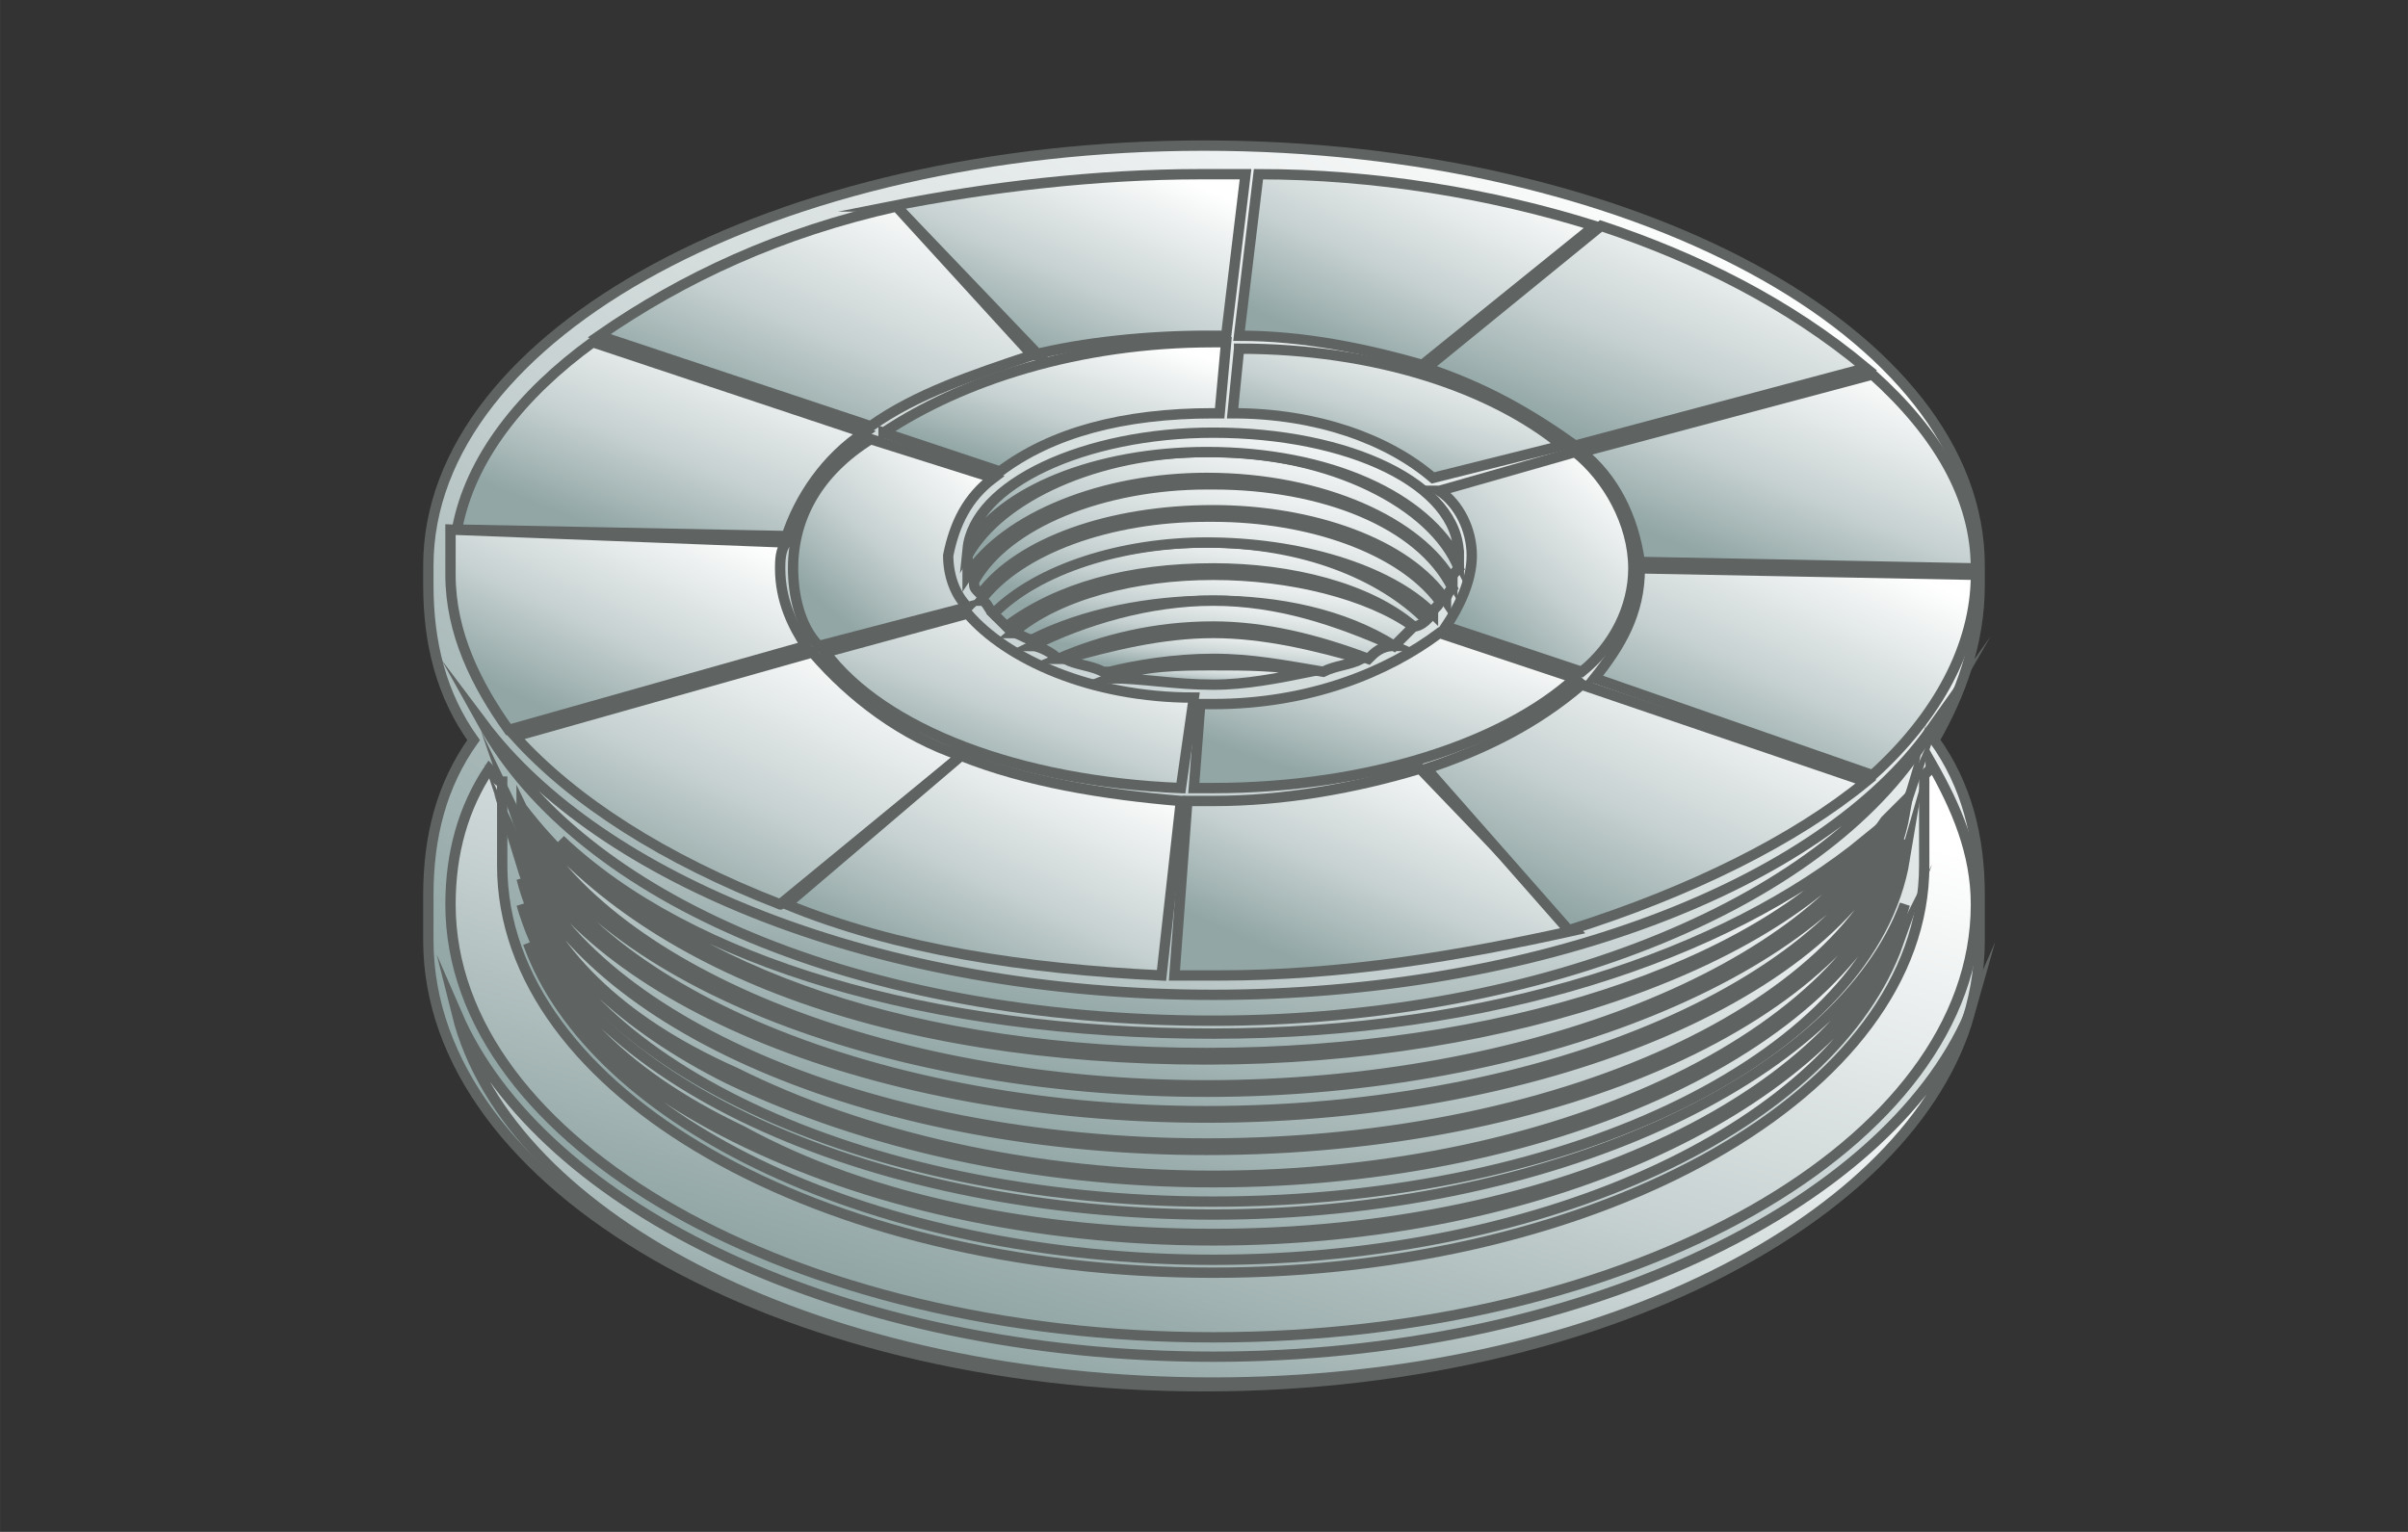 <?xml version="1.0" encoding="UTF-8"?>
<!DOCTYPE svg PUBLIC "-//W3C//DTD SVG 1.1//EN" "http://www.w3.org/Graphics/SVG/1.1/DTD/svg11.dtd">
<!-- Creator: CorelDRAW -->
<svg xmlns="http://www.w3.org/2000/svg" xml:space="preserve" width="46.567mm" height="29.633mm" version="1.1" style="shape-rendering:geometricPrecision; text-rendering:geometricPrecision; image-rendering:optimizeQuality; fill-rule:evenodd; clip-rule:evenodd"
viewBox="0 0 4656.66 2963.32"
 xmlns:xlink="http://www.w3.org/1999/xlink"
 xmlns:xodm="http://www.corel.com/coreldraw/odm/2003">
 <rect x="0" y="0" width="4656.66" height="2963.32" fill="#333333" stroke="none"/>
 <defs>
  <style type="text/css">
   <![CDATA[
    .str0 {stroke:#5F6463;stroke-width:20;stroke-miterlimit:22.926}
    .fil0 {fill:url(#id0)}
   ]]>
  </style>
  <linearGradient id="id0" gradientUnits="objectBoundingBox" x1="24.109%" y1="87.3%" x2="89.891%" y2="8.7%">
   <stop offset="0" style="stop-opacity:1; stop-color:#91A6A5"/>
   <stop offset="0.412" style="stop-opacity:1; stop-color:#C8D2D2"/>
   <stop offset="1" style="stop-opacity:1; stop-color:white"/>
  </linearGradient>
 </defs>
 <g id="Слой_x0020_1">
  <g id="_1973762247216">
   <path class="fil0 str0" d="M915.85 1431.66c-62.5,-87.49 -87.5,-187.49 -87.5,-299.99l0 0c0,-12.5 0,-25 0,-37.5 0,-449.99 674.99,-812.49 1499.98,-812.49 824.99,0 1499.98,362.5 1499.98,812.49 0,12.5 0,25 0,37.5l0 0c0,112.5 -37.5,212.5 -87.5,299.99 62.5,87.5 87.5,187.5 87.5,300 0,25 0,50 0,62.5l0 25c0,474.99 -674.99,862.48 -1499.98,862.48 -824.99,0 -1499.98,-387.49 -1499.98,-862.48l0 -25c0,-12.5 0,-37.5 0,-62.5 0,-112.5 25,-212.5 87.5,-300z"/>
   <path class="fil0 str0" d="M2346.15 2674.45c737.49,0 1349.98,-312.5 1462.48,-712.49 -162.5,374.99 -762.49,662.49 -1462.48,662.49 -712.49,0 -1299.98,-287.5 -1462.48,-662.49 100,399.99 712.49,712.49 1462.48,712.49l0 0z"/>
   <path class="fil0 str0" d="M3733.63 1486.96c0,0 -12.5,12.5 -12.5,12.5l0 175c0,437.49 -624.99,787.49 -1374.98,787.49 -762.49,0 -1374.98,-350 -1374.98,-787.49l0 -162.5c-12.5,0 -12.5,-12.5 -25,-25 -50,75 -75,162.5 -75,262.5 0,462.49 662.49,837.49 1474.98,837.49 812.49,0 1474.98,-375 1474.98,-837.49 0,-100 -37.5,-187.5 -87.5,-275l0 12.5z"/>
   <path class="fil0 str0" d="M2346.15 2399.45c-349.99,0 -674.99,-75 -924.99,-200 -199.99,-100 -337.49,-224.99 -399.99,-374.99 125,349.99 674.99,612.49 1324.98,612.49 649.99,0 1199.98,-262.5 1324.98,-612.49 -162.5,324.99 -687.49,574.99 -1324.98,574.99l0 0z"/>
   <path class="fil0 str0" d="M2333.65 2036.95c562.49,0 1062.48,-162.49 1274.98,-412.49 -274.99,225 -724.99,375 -1262.48,375 -549.99,0 -1012.48,-137.5 -1262.48,-375 250,262.5 687.49,412.49 1249.98,412.49l0 0z"/>
   <path class="fil0 str0" d="M2346.15 2349.45c-649.99,0 -1212.48,-250 -1337.48,-599.99 50,175 187.5,324.99 424.99,437.49 250,137.5 575,200 912.49,200 674.99,0 1237.48,-275 1337.48,-637.49 -125,337.49 -687.49,599.99 -1337.48,599.99l0 0z"/>
   <path class="fil0 str0" d="M2333.65 2149.45c662.49,0 1237.48,-249.99 1349.98,-587.49 -137.5,312.5 -712.49,549.99 -1349.98,549.99 -637.49,0 -1187.48,-224.99 -1337.48,-537.49l0 0c112.5,325 674.99,574.99 1337.48,574.99l0 0z"/>
   <path class="fil0 str0" d="M2346.15 2286.95c-349.99,0 -674.99,-75 -937.48,-200 -200,-99.99 -350,-237.49 -400,-387.49 87.5,349.99 649.99,624.99 1337.48,624.99 699.99,0 1274.98,-287.5 1337.48,-662.49 -100,350 -662.49,624.99 -1337.48,624.99l0 0z"/>
   <path class="fil0 str0" d="M1008.67 1674.46c50,162.5 187.5,300 412.49,399.99 250,125 575,200 924.99,200 687.49,0 1262.48,-287.49 1337.48,-649.99 -100,337.5 -662.49,599.99 -1349.98,599.99 -624.99,0 -1174.98,-224.99 -1324.98,-549.99l0 0z"/>
   <path class="fil0 str0" d="M2333.65 2211.95c712.49,0 1287.48,-287.49 1349.98,-637.49 -100,337.5 -687.49,587.49 -1349.98,587.49 -637.49,0 -1187.48,-224.99 -1337.48,-537.49 112.5,337.5 674.99,587.49 1337.48,587.49l0 0z"/>
   <path class="fil0 str0" d="M1008.67 1561.96c150,312.5 699.99,537.49 1324.98,537.49 624.99,0 1174.98,-224.99 1324.98,-524.99l-12.5 12.5c-187.5,275 -724.99,462.49 -1312.48,462.49 -612.49,0 -1087.48,-174.99 -1324.98,-487.49l0 0z"/>
   <path class="fil0 str0" d="M2346.15 1924.46c-649.99,0 -1187.48,-225 -1412.48,-525 187.5,337.5 724.99,575 1412.48,575 649.99,0 1199.98,-237.5 1387.48,-562.5 -212.5,300 -762.49,512.5 -1387.48,512.5l0 0z"/>
   <path class="fil0 str0" d="M3621.13 724.48l-562.49 149.99c62.5,50 100,125 112.5,212.5l649.99 12.5c0,-137.5 -75,-262.5 -200,-374.99l0 0z"/>
   <path class="fil0 str0" d="M1733.66 399.48l275 287.5 -12.5 0c99.99,-25 224.99,-37.5 337.49,-37.5 0,0 12.5,0 12.5,0l25 0 37.5 -312.5 -62.5 0c-12.5,0 -12.5,0 -25,0 -200,0 -412.49,25 -599.99,62.5l12.5 0z"/>
   <path class="fil0 str0" d="M883.67 1024.47l637.49 12.5c25,-75 75,-150 150,-200l-524.99 -174.99c-137.5,99.99 -237.5,224.99 -262.5,362.49l0 0z"/>
   <path class="fil0 str0" d="M983.67 1411.96l574.99 -162.49c-25,-37.5 -50,-87.5 -50,-150 0,-12.5 0,-37.5 12.5,-50l-649.99 -25c0,25 0,62.5 0,87.5 0,0 0,0 0,0 0,112.5 50,212.5 112.5,299.99l0 0z"/>
   <path class="fil0 str0" d="M1508.66 1749.46l350 -287.5c-112.5,-37.5 -212.5,-112.49 -287.5,-199.99l-574.99 162.49c112.5,125 287.5,237.5 512.49,325l0 0z"/>
   <path class="fil0 str0" d="M2246.15 1886.96l37.5 -337.5c-150,-12.5 -299.99,-37.5 -424.99,-87.5l-337.5 287.5c212.5,87.5 462.5,125 724.99,137.5l0 0z"/>
   <path class="fil0 str0" d="M2746.14 1486.96c-124.99,37.5 -262.49,62.5 -399.99,62.5 0,0 0,0 0,0l-50 0 -25 337.5c25,0 50,0 75,0 0,0 0,0 12.5,0 237.5,0 462.49,-37.5 687.49,-87.5l-300 -312.5z"/>
   <path class="fil0 str0" d="M3058.64 1324.47c-87.5,74.99 -187.5,124.99 -300,162.49l275 312.5c237.5,-75 437.49,-175 574.99,-287.5l-549.99 -187.49z"/>
   <path class="fil0 str0" d="M2783.64 949.47c37.5,25 62.5,75 62.5,125 0,50 -25,100 -50,137.5l262.5 87.5c62.5,-50 100,-125 100,-200 0,-87.5 -50,-175 -112.5,-225l-262.5 75z"/>
   <path class="fil0 str0" d="M1871.16 1174.47c-25,-25 -37.5,-62.5 -37.5,-100 12.5,-62.5 37.5,-112.5 87.5,-150l-237.5 -75c-100,62.5 -150,150 -150,250 0,50 12.5,112.5 50,150l287.5 -75z"/>
   <path class="fil0 str0" d="M1946.16 1211.97c100,-75 237.49,-112.5 399.99,-112.5 150,0 300,37.5 387.49,112.5 12.5,0 25,-12.5 25,-12.5 -87.49,-87.5 -237.49,-150 -424.99,-150 -175,0 -324.99,50 -412.49,137.5 12.5,12.5 12.5,12.5 25,25l0 0z"/>
   <path class="fil0 str0" d="M1996.16 1236.97c99.99,-50 224.99,-75 349.99,-75 125,0 250,25 350,87.5 12.5,-12.5 24.99,-25 37.49,-37.5 -87.49,-62.5 -237.49,-100 -387.49,-100 -150,0 -299.99,37.5 -387.49,112.5 12.5,0 25,12.5 37.5,12.5l0 0z"/>
   <path class="fil0 str0" d="M2046.16 1274.47c87.49,-37.5 187.49,-62.5 299.99,-62.5 100,0 200,25 300,62.5 12.5,-12.5 25,-25 50,-25 -112.5,-50 -225,-87.5 -350,-87.5 -125,0 -250,37.5 -349.99,87.5 12.5,0 37.5,12.5 50,25l0 0z"/>
   <path class="fil0 str0" d="M2146.15 1299.47c50,-12.5 125,-25 200,-25 75,0 137.5,12.5 212.5,25 25,-12.5 50,-12.5 75,-25 -87.5,-25 -187.5,-50 -287.5,-50 -100,0 -200,25 -287.49,50 24.99,12.5 49.99,12.5 74.99,25l12.5 0z"/>
   <path class="fil0 str0" d="M2346.15 1324.47c0,0 0,0 0,0 62.5,0 125,-12.5 187.5,-25 -62.5,-12.5 -125,-12.5 -187.5,-12.5 -62.5,0 -137.5,0 -200,25 62.5,0 125,12.5 200,12.5 0,0 0,0 0,0l0 0z"/>
   <path class="fil0 str0" d="M2333.65 999.47c-187.5,0 -362.49,62.5 -437.49,162.5 12.5,0 12.5,12.5 25,25 87.5,-87.5 249.99,-137.5 412.49,-137.5 175,0 350,50 437.49,137.5 0,-12.5 12.5,-12.5 12.5,-25 -74.99,-100 -249.99,-162.5 -437.49,-162.5l-12.5 0z"/>
   <path class="fil0 str0" d="M2333.65 936.97c-200,0 -387.49,75 -449.99,187.5 0,12.5 0,12.5 12.5,25 75,-100 249.99,-162.5 449.99,-162.5 187.5,0 374.99,62.5 449.99,175 0,-12.5 12.5,-25 12.5,-25 -62.5,-125 -249.99,-200 -462.49,-200l-12.5 0z"/>
   <path class="fil0 str0" d="M2333.65 874.47c-212.5,0 -399.99,87.5 -462.49,200 0,12.5 0,25 0,37.5 75,-112.5 262.49,-187.5 462.49,-187.5 225,0 412.49,87.5 474.99,200 0,-12.5 0,-12.5 12.5,-25 -50,-125 -249.99,-225 -474.99,-225l-12.5 0z"/>
   <path class="fil0 str0" d="M2821.14 1074.47c0,-137.5 -212.49,-237.5 -474.99,-237.5 -250,0 -462.49,100 -474.99,225 62.5,-112.5 249.99,-187.5 462.49,-187.5 237.5,0 424.99,87.5 487.49,212.5 0,-12.5 0,-12.5 0,-12.5l0 0z"/>
   <path class="fil0 str0" d="M3046.14 1311.97l-262.5 -87.5c-99.99,75 -249.99,137.5 -437.49,137.5l-25 0 -12.5 162.49 37.5 0c300,0 562.49,-87.5 699.99,-212.49l0 0z"/>
   <path class="fil0 str0" d="M2283.65 1524.46l25 -174.99c-200,0 -362.49,-75 -437.49,-162.5l-275 75c112.5,149.99 375,249.99 687.49,262.49l0 0z"/>
   <path class="fil0 str0" d="M1996.16 686.98l-262.5 -287.5c-225,50 -412.49,137.5 -574.99,250l524.99 174.99c87.5,-62.5 200,-99.99 312.5,-137.49l0 0z"/>
   <path class="fil0 str0" d="M1708.66 836.97l225 75c100,-75 237.49,-112.5 412.49,-112.5l12.5 0 12.5 -137.49 -25 0c-262.5,0 -487.49,74.99 -637.49,174.99l0 0z"/>
   <path class="fil0 str0" d="M2396.15 674.48l-12.5 124.99c162.5,0 300,50 387.49,125l250 -62.5c-137.5,-112.5 -362.49,-187.49 -624.99,-187.49l0 0z"/>
   <path class="fil0 str0" d="M3083.64 436.98c-200,-62.5 -424.99,-100 -649.99,-100l-37.5 312.5c125,0 250,25 374.99,62.5l-12.5 -12.5 325 -262.5z"/>
   <path class="fil0 str0" d="M2758.64 711.98c112.5,37.49 200,87.49 287.5,149.99l562.49 -149.99c-150,-125 -324.99,-212.5 -512.49,-275l-337.5 275z"/>
   <path class="fil0 str0" d="M3083.64 1311.97l537.49 187.49c125,-112.5 200,-249.99 200,-387.49l-649.99 -12.5c0,0 0,0 0,0 0,87.5 -37.5,150 -87.5,212.5z"/>
  </g>
 </g>
</svg>
